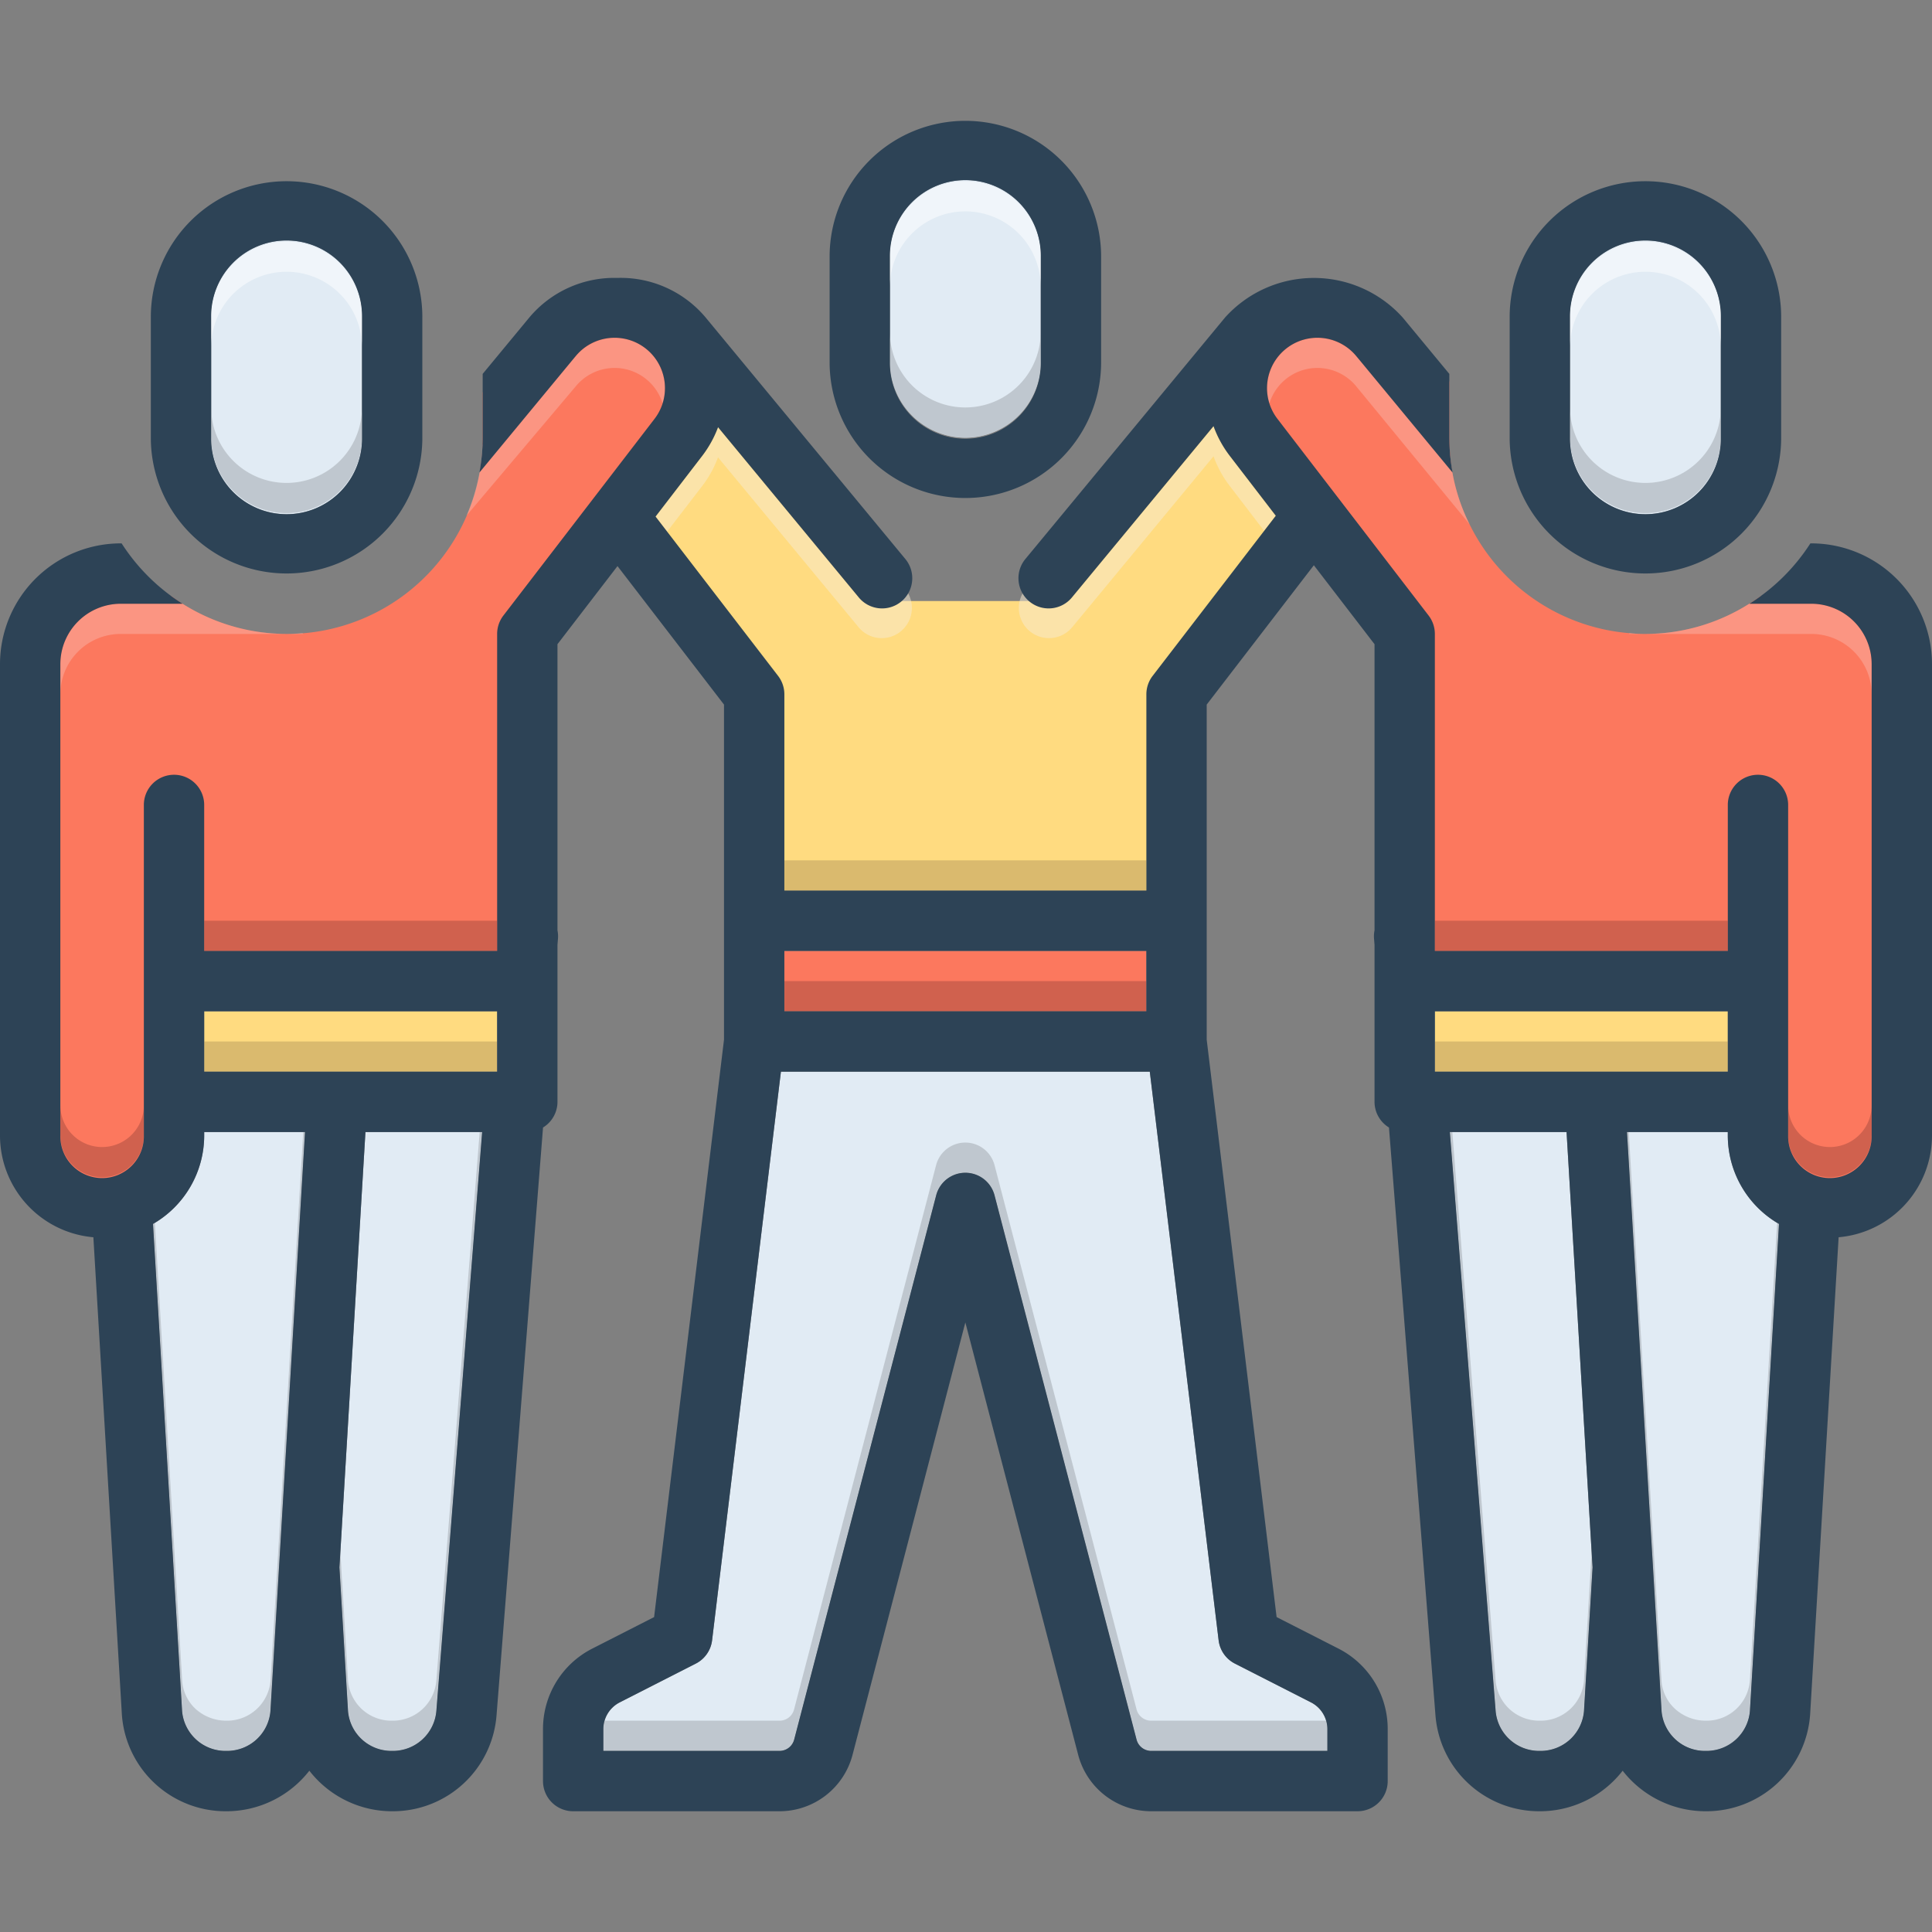 <svg xmlns="http://www.w3.org/2000/svg" id="Layer_1" viewBox="0 0 128 128">
  <rect x="0" y="0" width="128" height="128" fill="#808080" stroke="none"/>
  <path d="m38.917 20.5-6.935 5.49V29a12.969 12.969 0 0 1-20.624 10.5H4.167S1.583 76.083 3 78.333s7.958-.042 8.167 0S12.083 64.5 12.083 64.5H36V41.75S46.532 30.191 46.333 25.917 38.917 20.5 38.917 20.5ZM125.91 78.33c-1.42 2.25-7.96-.04-8.17 0-.2 0-.91-13.83-.91-13.83H92.91V41.75S82.38 30.19 82.58 25.92c.2-4.28 7.41-5.42 7.41-5.42l6.03 4.77V29c0 .36.02.73.05 1.08a12.574 12.574 0 0 0 1.29 4.65 12.965 12.965 0 0 0 10.61 7.22 8.95 8.95 0 0 0 1.04.05 12.879 12.879 0 0 0 6.88-2 8.889 8.889 0 0 0 .75-.5h8.1S127.33 76.08 125.91 78.33Z" style="fill:#fc785e"/>
  <path d="M46.25,23.833c.667,1.25,13.44,15.987,13.44,15.987h8.535l13.358-13.987,5.583,8.833L78.083,47.333V60.667H49.917V45.75l-8.5-11.75Z" style="fill:#ffdb80"/>
  <path d="M114.009 29V21a4.997 4.997 0 1 0-9.993 0v8a4.997 4.997 0 1 0 9.993 0ZM63.958 29a5.004 5.004 0 0 0 4.997-5V17a4.997 4.997 0 1 0-9.993 0v7A5.004 5.004 0 0 0 63.958 29ZM13.528 75.231a6.768 6.768 0 0 1-3.391 5.858l1.928 32.279A2.882 2.882 0 0 0 14.986 116H14.994a2.882 2.882 0 0 0 2.922-2.622L20.207 75H13.528ZM22.489 103.844l.569 9.524A2.882 2.882 0 0 0 25.979 116h.008a2.889 2.889 0 0 0 2.924-2.661L31.943 75H24.211Z" style="fill:#e1ebf4"/>
  <rect width="19.409" height="4" x="13.528" y="67" style="fill:#ffdb80"/>
  <rect width="19.409" height="4" x="95.063" y="67" style="fill:#ffdb80"/>
  <path d="M114.472 75.231V75h-6.678l2.291 38.378A2.882 2.882 0 0 0 113.006 116h.008a2.882 2.882 0 0 0 2.921-2.632l1.928-32.279A6.768 6.768 0 0 1 114.472 75.231ZM96.057 75l3.033 38.339A2.889 2.889 0 0 0 102.013 116h.008a2.882 2.882 0 0 0 2.921-2.632l.569-9.524L103.789 75ZM51.738 71l-4.56 37.674a2.003 2.003 0 0 1-1.076 1.542l-5.036 2.567a1.988 1.988 0 0 0-1.092 1.781V116H51.648a.999.999 0 0 0 .966-.747l9.409-36.06a1.999 1.999 0 0 1 3.869 0l9.409 36.06A.999.999 0 0 0 76.267 116H87.942v-1.436a1.989 1.989 0 0 0-1.091-1.781l-5.037-2.567a2.003 2.003 0 0 1-1.076-1.542L76.177 71Z" style="fill:#e1ebf4"/>
  <rect width="23.984" height="4" x="51.966" y="63" style="fill:#fc785e"/>
  <path d="M13.991,21v8a4.997,4.997,0,1,0,9.993,0V21a4.997,4.997,0,1,0-9.993,0Z" style="fill:#e1ebf4"/>
  <path d="M54.964 17v7a8.994 8.994 0 1 0 17.988 0V17a8.994 8.994 0 1 0-17.988 0Zm3.997 0a4.997 4.997 0 1 1 9.993 0v7a4.997 4.997 0 1 1-9.993 0ZM118.007 29V21a8.994 8.994 0 1 0-17.988 0v8a8.994 8.994 0 1 0 17.988 0Zm-13.991 0V21a4.997 4.997 0 1 1 9.993 0v8a4.997 4.997 0 1 1-9.993 0ZM9.993 21v8a8.994 8.994 0 1 0 17.988 0V21a8.994 8.994 0 1 0-17.988 0Zm13.991 0v8a4.997 4.997 0 1 1-9.993 0V21a4.997 4.997 0 1 1 9.993 0Z" style="fill:#2d4356"/>
  <rect width="23.98" height="2" x="51.97" y="57" style="fill:#ad9359;opacity:.45"/>
  <path d="m20.21 75-2.29 38.38A2.891 2.891 0 0 1 14.99 116a3.032 3.032 0 0 1-2.01-.76 2.81 2.81 0 0 1-.91-1.87L10.14 81.09c.04-.02.08-.05.12-.07l1.81 30.35a2.81 2.81 0 0 0 .91 1.87 3.032 3.032 0 0 0 2.01.76 2.891 2.891 0 0 0 2.93-2.62L20.09 75ZM31.94 75l-3.03 38.34A2.892 2.892 0 0 1 25.99 116h-.01a2.882 2.882 0 0 1-2.92-2.63l-.57-9.53.06-1 .51 8.53A2.882 2.882 0 0 0 25.98 114h.01a2.892 2.892 0 0 0 2.92-2.66L31.78 75Z" style="fill:#9fa5aa;opacity:.5"/>
  <rect width="19.41" height="2" x="95.06" y="61" style="opacity:.5;fill:#a54b3f"/>
  <path d="M124 73.23v2a2.765 2.765 0 1 1-5.53 0v-2a2.765 2.765 0 1 0 5.53 0ZM9.53 73.23v2a2.765 2.765 0 1 1-5.53 0v-2a2.765 2.765 0 1 0 5.53 0Z" style="opacity:.5;fill:#a54b3f"/>
  <rect width="19.41" height="2" x="13.53" y="61" style="opacity:.5;fill:#a54b3f"/>
  <path d="M114.01,27v2a4.995,4.995,0,1,1-9.99,0V27a4.995,4.995,0,1,0,9.99,0Z" style="fill:#9fa5aa;opacity:.5"/>
  <path d="M68.95,17v2a4.995,4.995,0,1,0-9.99,0V17a4.995,4.995,0,1,1,9.99,0Z" style="opacity:.5;fill:#fff"/>
  <path d="M68.95,22v2a4.995,4.995,0,1,1-9.99,0V22a4.995,4.995,0,1,0,9.99,0Z" style="fill:#9fa5aa;opacity:.5"/>
  <rect width="23.98" height="2" x="51.97" y="65" style="opacity:.5;fill:#a54b3f"/>
  <rect width="19.41" height="2" x="13.53" y="69" style="fill:#ad9359;opacity:.45"/>
  <path d="M87.94 114.56V116H76.27a.997.997 0 0 1-.97-.75L65.89 79.19a2.001 2.001 0 0 0-3.87 0l-9.41 36.06a.994.994 0 0 1-.96.75H39.97v-1.44a2.105 2.105 0 0 1 .08-.56h11.6a.994.994 0 0 0 .96-.75l9.41-36.06a2.001 2.001 0 0 1 3.87 0l9.41 36.06a.997.997 0 0 0 .97.75H87.86A2.105 2.105 0 0 1 87.94 114.56ZM105.51 103.84l-.57 9.53a2.882 2.882 0 0 1-2.92 2.63h-.01a2.892 2.892 0 0 1-2.92-2.66L96.06 75h.16L99.09 111.34a2.892 2.892 0 0 0 2.92 2.66h.01a2.882 2.882 0 0 0 2.92-2.63l.51-8.53ZM117.86 81.09l-1.93 32.28a2.875 2.875 0 0 1-2.92 2.63 3.032 3.032 0 0 1-2.01-.76 2.797 2.797 0 0 1-.92-1.86L107.79 75h.12l2.17 36.38a2.797 2.797 0 0 0 .92 1.86 3.032 3.032 0 0 0 2.01.76 2.875 2.875 0 0 0 2.92-2.63l1.81-30.35C117.78 81.04 117.82 81.07 117.86 81.09Z" style="fill:#9fa5aa;opacity:.5"/>
  <rect width="19.41" height="2" x="95.06" y="69" style="fill:#ad9359;opacity:.45"/>
  <path d="M107.97 41.95a8.95 8.95 0 0 0 1.04.05H107.9C107.92 41.98 107.95 41.97 107.97 41.95ZM124 44v2a3.997 3.997 0 0 0-3.99-4h-11a12.879 12.879 0 0 0 6.88-2h4.12A3.997 3.997 0 0 1 124 44Z" style="fill:#f9dbd7;opacity:.3"/>
  <path d="M59.69 41.82a1.989 1.989 0 0 1-2.81-.27L47.57 30.3a7.138 7.138 0 0 1-1.04 1.89L44.2 35.22l-.77-1 3.1-4.03a7.138 7.138 0 0 0 1.04-1.89l9.31 11.25a2.001 2.001 0 0 0 3.27-.27A2.004 2.004 0 0 1 59.69 41.82ZM84.52 34.17l-.77 1-2.28-2.98A7.202 7.202 0 0 1 80.4 30.23L71.04 41.55a1.997 1.997 0 0 1-3.27-2.27 2.001 2.001 0 0 0 3.27.27L80.4 28.23A7.202 7.202 0 0 0 81.47 30.19Z" style="opacity:.5;fill:#f9edd2"/>
  <path d="M97.36,34.73l-7.51-9.14a3.327,3.327,0,0,0-5.75,1.14,3.364,3.364,0,0,1,1.65-3.98,3.358,3.358,0,0,1,4.1.84l6.22,6.49A12.574,12.574,0,0,0,97.36,34.73Z" style="fill:#f9dbd7;opacity:.3"/>
  <path d="M114.01 21v2a4.995 4.995 0 1 0-9.99 0V21a4.995 4.995 0 1 1 9.99 0ZM23.98 21v2a4.995 4.995 0 1 0-9.99 0V21a4.995 4.995 0 1 1 9.99 0Z" style="opacity:.5;fill:#fff"/>
  <path d="M23.98,27v2a4.995,4.995,0,1,1-9.99,0V27a4.995,4.995,0,1,0,9.99,0Z" style="fill:#9fa5aa;opacity:.5"/>
  <path d="M7.99 40A3.997 3.997 0 0 0 4 44v2a3.997 3.997 0 0 1 3.99-4H18.987a12.895 12.895 0 0 1-6.893-2ZM18.987 42H20.1c-.026-.016-.048-.036-.073-.053C19.683 41.975 19.338 42 18.987 42ZM43.97 24.99a3.315 3.315 0 0 0-1.72-2.24 3.358 3.358 0 0 0-4.1.84l-6.193 5.886A12.917 12.917 0 0 1 30.906 34.164L38.15 25.59a3.327 3.327 0 0 1 5.75 1.14A3.313 3.313 0 0 0 43.97 24.99Z" style="fill:#f9dbd7;opacity:.3"/>
  <path d="M120.005,36h-.063a13.08,13.08,0,0,1-4.038,4h4.101a4.003,4.003,0,0,1,3.997,4V75.231a2.767,2.767,0,1,1-5.533,0V53.374a1.999,1.999,0,1,0-3.997,0V63h-19.409V42a2,2,0,0,0-.414-1.219L84.637,27.753a3.338,3.338,0,0,1,5.217-4.164l6.384,7.721A12.996,12.996,0,0,1,96.021,29V24.771l-3.087-3.733a7.917,7.917,0,0,0-11.773,0L67.96,37.004a2,2,0,1,0,3.08,2.551l9.359-11.32a7.34,7.34,0,0,0,1.069,1.957l3.056,3.977-8.16,10.612A1.997,1.997,0,0,0,75.95,46V59H51.966V46a1.998,1.998,0,0,0-.415-1.22L43.433,34.224l3.099-4.032a7.342,7.342,0,0,0,1.041-1.887l9.302,11.25a2,2,0,1,0,3.08-2.551L46.754,21.039a7.343,7.343,0,0,0-5.857-2.626,7.347,7.347,0,0,0-5.831,2.625l-3.087,3.733V29a12.996,12.996,0,0,1-.218,2.31l6.384-7.721a3.338,3.338,0,0,1,5.217,4.164L33.351,40.781A2,2,0,0,0,32.937,42V63h-19.409V53.374a1.999,1.999,0,1,0-3.997,0V75.231a2.767,2.767,0,1,1-5.533,0V44a4.003,4.003,0,0,1,3.997-4h4.101a13.08,13.08,0,0,1-4.038-4H7.995A8.007,8.007,0,0,0,0,44V75.231A6.772,6.772,0,0,0,6.186,81.971l1.89,31.646A6.89,6.89,0,0,0,14.986,120H14.994a6.965,6.965,0,0,0,5.501-2.686A6.941,6.941,0,0,0,25.979,120h.008a6.889,6.889,0,0,0,6.911-6.374l3.079-38.926A1.993,1.993,0,0,0,36.934,73V62.602l.035-.444a1.986,1.986,0,0,0-.035-.52V42.68l3.977-5.175,7.056,9.176v22.2l-4.631,38.255-4.086,2.083a5.972,5.972,0,0,0-3.275,5.346V118a1.999,1.999,0,0,0,1.999,2H51.648a5.001,5.001,0,0,0,4.835-3.737l7.474-28.647,7.475,28.647A5.001,5.001,0,0,0,76.267,120H89.94a1.999,1.999,0,0,0,1.999-2v-3.436a5.973,5.973,0,0,0-3.274-5.346l-4.087-2.083L79.947,68.881v-22.2L87.046,37.449l4.02,5.231V61.638a1.986,1.986,0,0,0-.035.52l.035.444V73a1.993,1.993,0,0,0,.957,1.7L95.102,113.626A6.889,6.889,0,0,0,102.013,120h.008a6.941,6.941,0,0,0,5.484-2.686A6.965,6.965,0,0,0,113.006,120h.008a6.89,6.89,0,0,0,6.91-6.384L121.814,81.971A6.772,6.772,0,0,0,128,75.231V44A8.007,8.007,0,0,0,120.005,36ZM17.916,113.378A2.882,2.882,0,0,1,14.994,116h-.008a2.882,2.882,0,0,1-2.921-2.632L10.138,81.089a6.768,6.768,0,0,0,3.391-5.858V75h6.678Zm10.995-.039A2.889,2.889,0,0,1,25.987,116h-.008a2.882,2.882,0,0,1-2.921-2.632l-.569-9.524L24.211,75h7.732ZM32.937,71h-19.409V67h19.409Zm19.028-8H75.95v4H51.966Zm28.772,45.674a2.003,2.003,0,0,0,1.076,1.542l5.037,2.567a1.989,1.989,0,0,1,1.091,1.781V116H76.267a.999.999,0,0,1-.966-.747L65.892,79.193a1.999,1.999,0,0,0-3.869,0L52.614,115.253A.999.999,0,0,1,51.648,116H39.973v-1.436a1.988,1.988,0,0,1,1.092-1.781l5.036-2.567a2.003,2.003,0,0,0,1.076-1.542L51.738,71H76.177Zm24.205,4.694A2.882,2.882,0,0,1,102.021,116h-.008a2.889,2.889,0,0,1-2.924-2.661L96.057,75h7.732l1.722,28.844ZM95.063,71V67h19.409v4Zm20.872,42.368A2.882,2.882,0,0,1,113.014,116H113.006a2.882,2.882,0,0,1-2.922-2.622L107.793,75h6.678v.231a6.768,6.768,0,0,0,3.391,5.858Z" style="fill:#2d4356"/>
</svg>
